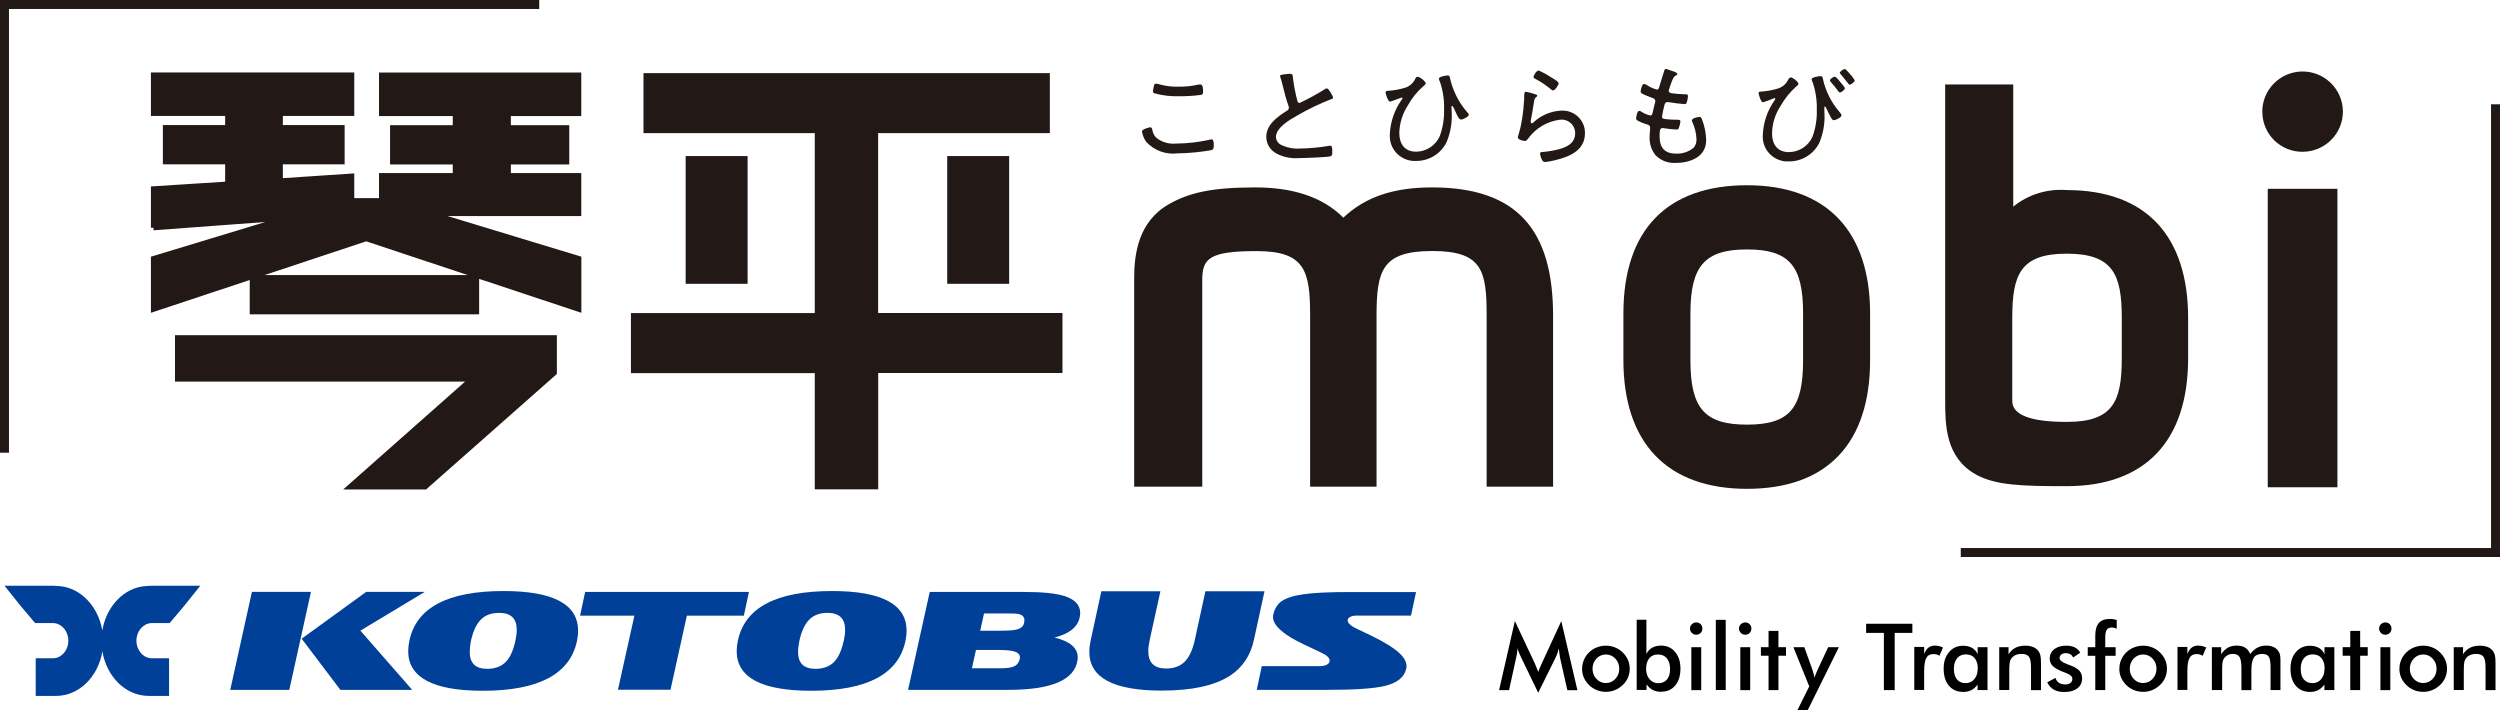<?xml version="1.0" encoding="UTF-8"?>
<svg id="_レイヤー_2" data-name="レイヤー_2" xmlns="http://www.w3.org/2000/svg" width="301.08" height="85.54" viewBox="0 0 301.08 85.54">
  <g id="_レイヤー_1-2" data-name="レイヤー_1">
    <g>
      <path d="M37.45,71.28l-2.61,11.8h-7.11l2.61-11.8h7.11ZM51.16,71.28l-7.76,4.67,6.24,7.13h-8.65l-4.66-6.16,7.77-5.64h7.07Z" fill="#004098"/>
      <path d="M69.49,77.18c-.84,4-4.62,6.01-11.35,6.01-5.98,0-8.98-1.59-8.98-4.78,0-.38.05-.79.14-1.23.83-4,4.61-6,11.34-6,5.99,0,8.98,1.59,8.98,4.78,0,.39-.04.79-.13,1.22M62.07,77.18c.11-.5.16-.94.16-1.33,0-1.36-.7-2.04-2.11-2.04-.94,0-1.69.27-2.22.82-.54.55-.93,1.4-1.18,2.55-.1.51-.15.95-.15,1.33,0,1.36.7,2.04,2.1,2.04.94,0,1.69-.28,2.24-.83.53-.54.91-1.39,1.16-2.55" fill="#004098"/>
      <polygon points="90.2 71.29 89.58 74.15 82.72 74.15 80.75 83.07 74.42 83.07 76.4 74.15 69.86 74.15 70.47 71.29 90.2 71.29" fill="#004098"/>
      <path d="M109.05,77.18c-.84,4-4.62,6.01-11.35,6.01-5.98,0-8.98-1.59-8.98-4.78,0-.38.05-.79.14-1.23.83-4,4.61-6,11.34-6,5.99,0,8.98,1.59,8.98,4.78,0,.39-.04.79-.13,1.22M101.62,77.18c.11-.5.16-.94.16-1.33,0-1.36-.7-2.04-2.11-2.04-.94,0-1.69.27-2.22.82-.54.55-.93,1.4-1.18,2.55-.1.51-.16.95-.16,1.33,0,1.36.7,2.04,2.1,2.04.94,0,1.69-.28,2.24-.83.53-.54.91-1.39,1.16-2.55" fill="#004098"/>
      <path d="M130.05,74.23c-.19,1.23-1.21,2.08-3.05,2.55,1.86.45,2.79,1.25,2.79,2.39,0,.11,0,.23-.02.34-.36,2.38-3.13,3.57-8.32,3.57h-12.09l2.61-11.79h11.31c2.22,0,3.86.16,4.91.49,1.26.4,1.9,1.08,1.9,2.04,0,.13-.01.27-.03.41M122.83,79.28s0-.09,0-.13c0-.37-.3-.62-.89-.75-.42-.09-1.13-.13-2.14-.13h-2.26l-.49,2.21h3.49c.74,0,1.28-.08,1.61-.24.37-.18.6-.51.68-.96M123.34,74.98c.02-.11.03-.21.03-.3,0-.38-.24-.63-.71-.74-.21-.04-.59-.06-1.16-.06h-2.99l-.46,2.08h2.35c1.01,0,1.7-.05,2.06-.15.5-.13.8-.4.88-.82" fill="#004098"/>
      <path d="M152.29,71.2l-1.28,5.87c-.41,1.89-1.38,3.33-2.89,4.31-1.84,1.19-4.57,1.79-8.21,1.79-5.81,0-8.72-1.55-8.72-4.66,0-.44.06-.92.17-1.43l1.28-5.87h7.11l-1.29,5.87c-.11.51-.17.96-.17,1.35,0,1.38.72,2.08,2.15,2.08.95,0,1.71-.28,2.26-.85.53-.54.93-1.4,1.19-2.58l1.28-5.87h7.11Z" fill="#004098"/>
      <path d="M170.54,71.28l-.61,2.86h-6.58c-.29,0-.54.05-.73.15-.21.11-.32.25-.32.42,0,.35.44.73,1.34,1.13,2.05.93,3.52,1.73,4.39,2.4.91.68,1.36,1.34,1.36,1.98,0,.11-.01.23-.04.34-.23,1.01-1.1,1.7-2.62,2.06-1.32.31-3.63.46-6.92.46h-8.46l.61-2.86h7.02c.34,0,.62-.06.83-.18.21-.12.32-.28.32-.47,0-.34-.32-.65-.95-.94-1.8-.83-3.03-1.44-3.69-1.83-1.45-.89-2.18-1.72-2.18-2.47,0-.09,0-.17.02-.25.15-.71.45-1.23.9-1.59.54-.42,1.42-.73,2.65-.91,1.27-.19,3.12-.28,5.53-.28h8.12Z" fill="#004098"/>
      <path d="M2.45,72.93l1.78,2.11h2.06s.13,0,.15,0c.99.05,1.78.96,1.79,2.1,0,0,0,0,0,.01,0,1.18-.84,2.13-1.87,2.13,0,0-.66,0-.66,0h-1.4v4.53h2.36v-.02s.05.02.08.02c2.79,0,5.09-2.32,5.59-5.37.5,3.05,2.8,5.37,5.59,5.37.03,0,.06-.02.09-.02v.02h2.35v-4.53h-1.4s-.65,0-.66,0c-1.03,0-1.87-.95-1.87-2.13,0,0,0-.01,0-.01.01-1.14.8-2.05,1.79-2.1.03,0,.12,0,.15,0h2.06l1.78-2.11,1.91-2.39h-5.84c-.16,0-.56.02-.73.04-2.62.18-4.74,2.44-5.23,5.35-.49-2.9-2.61-5.17-5.23-5.35-.17-.02-.57-.04-.72-.04H.54" fill="#004098"/>
    </g>
    <g>
      <path d="M187.87,79.16c-.01-.06-.04-.23-.07-.51-.03-.23-.05-.43-.08-.58-.03.18-.08.36-.14.55-.06.18-.14.37-.23.56l-2.1,4.25-2.1-4.34c-.09-.18-.16-.35-.23-.52-.06-.17-.12-.33-.17-.5,0,.17-.02.34-.04.53-.02.18-.06.38-.11.58l-.86,3.93h-1.2l1.9-8.32,2.37,5.04c.04.08.09.21.17.4.07.19.17.41.27.69.08-.23.2-.52.36-.87.04-.09.08-.17.1-.22l2.32-5.03,1.94,8.32h-1.21l-.89-3.94Z"/>
      <path d="M190.54,80.53c0-.38.07-.73.22-1.07.14-.34.35-.64.62-.9.27-.26.57-.46.92-.59.35-.14.71-.21,1.09-.21s.76.07,1.11.21c.35.14.66.34.93.61.27.26.48.57.63.9.14.33.21.69.21,1.05s-.07.74-.21,1.07c-.14.33-.35.63-.62.89-.29.27-.6.48-.95.62-.35.14-.71.21-1.1.21s-.74-.07-1.09-.21c-.35-.14-.66-.34-.93-.61-.27-.27-.48-.57-.63-.91-.14-.33-.21-.69-.21-1.07M195.01,80.54c0-.48-.16-.89-.47-1.22-.31-.33-.69-.5-1.14-.5s-.83.17-1.14.5c-.31.33-.47.74-.47,1.22s.16.89.47,1.22c.31.33.69.5,1.14.5s.83-.17,1.14-.5c.31-.33.47-.74.47-1.22"/>
      <path d="M198.28,74.65v4.13c.14-.33.36-.58.67-.76.31-.18.67-.27,1.1-.27.69,0,1.25.25,1.68.76.43.51.65,1.17.65,2,0,.87-.21,1.55-.63,2.05-.42.5-1,.75-1.74.75-.37,0-.69-.07-.97-.22-.28-.15-.53-.37-.74-.67v.67h-1.19v-8.45h1.19ZM198.24,80.51c0,.53.14.95.41,1.28.27.32.63.49,1.06.49s.8-.15,1.05-.45c.25-.3.37-.72.37-1.27s-.13-.97-.39-1.28c-.26-.31-.61-.46-1.06-.46s-.8.15-1.05.45c-.25.3-.38.71-.38,1.25"/>
      <path d="M203.53,75.7c0-.2.07-.37.22-.52.15-.15.33-.22.53-.22s.39.07.53.21c.14.14.21.32.21.53s-.07.39-.21.53c-.14.14-.32.21-.53.21s-.38-.07-.53-.22c-.15-.15-.22-.32-.22-.53M203.69,77.94h1.19v5.17h-1.19v-5.17Z"/>
      <rect x="206.64" y="74.65" width="1.19" height="8.45"/>
      <path d="M209.43,75.7c0-.2.07-.37.22-.52.15-.15.33-.22.53-.22s.39.07.53.21c.14.14.21.32.21.53s-.07.39-.21.53c-.14.14-.32.21-.53.21s-.38-.07-.53-.22c-.15-.15-.22-.32-.22-.53M209.59,77.94h1.19v5.17h-1.19v-5.17Z"/>
      <polygon points="212.99 83.11 212.99 78.97 212.07 78.97 212.07 77.94 212.99 77.94 212.99 75.98 214.18 75.98 214.18 77.94 215.09 77.94 215.09 78.97 214.18 78.97 214.18 83.11 212.99 83.11"/>
      <path d="M216.46,85.54l1.43-2.88-1.91-4.72h1.32l.96,2.68c.05.16.1.33.15.5s.08.34.1.52c.05-.18.16-.47.34-.87l.03-.07,1.29-2.76h1.29l-3.76,7.6"/>
      <polygon points="228.18 76.22 228.18 83.11 226.88 83.11 226.88 76.22 224.74 76.22 224.74 75.12 230.31 75.12 230.31 76.22 228.18 76.22"/>
      <path d="M231.73,78.76c.13-.34.3-.59.51-.76.21-.16.47-.25.78-.25.17,0,.33.02.5.06.16.04.32.1.48.17l-.43,1c-.1-.07-.21-.13-.33-.16-.12-.03-.25-.05-.4-.05-.4,0-.68.16-.85.47-.17.31-.26.84-.26,1.58v2.27h-1.19v-5.18h1.19v.83Z"/>
      <path d="M239.35,83.11h-1.19v-.67c-.21.3-.46.52-.74.67-.28.15-.61.22-.97.22-.74,0-1.32-.25-1.74-.75-.42-.5-.63-1.18-.63-2.05s.22-1.49.65-2c.43-.51,1-.76,1.69-.76.43,0,.79.09,1.09.26.3.18.52.43.66.76v-.85h1.19v5.17ZM238.19,80.51c0-.53-.13-.95-.38-1.25-.25-.3-.6-.45-1.05-.45s-.8.15-1.06.46c-.26.31-.39.73-.39,1.28s.12.97.37,1.27c.25.3.6.45,1.05.45.43,0,.78-.16,1.05-.49.27-.32.4-.75.4-1.28"/>
      <path d="M240.77,83.11v-5.17h1.12v.85c.24-.36.52-.62.84-.78.32-.16.71-.25,1.18-.25.39,0,.72.06.99.18.27.12.49.3.64.54.09.14.16.31.2.5.04.19.06.52.06.99v3.14h-1.2v-2.66c0-.68-.08-1.13-.25-1.36-.17-.22-.46-.34-.89-.34-.28,0-.53.05-.74.15-.22.1-.39.25-.51.43-.09.12-.15.28-.18.48-.03.19-.05.5-.05.93v2.36h-1.19Z"/>
      <path d="M246.56,82.17l.99-.53c.07.26.21.45.41.59.2.13.45.2.76.2.27,0,.48-.06.63-.18.15-.12.23-.29.23-.5,0-.28-.27-.52-.81-.72-.18-.07-.32-.12-.42-.16-.56-.23-.95-.46-1.17-.7-.22-.24-.33-.52-.33-.86,0-.46.18-.84.55-1.12.36-.29.85-.43,1.45-.43.4,0,.75.07,1.04.22.29.15.5.36.63.63l-.85.58c-.06-.16-.17-.29-.33-.39-.16-.1-.34-.14-.54-.14-.23,0-.41.05-.55.16-.14.11-.21.25-.21.43,0,.27.31.51.92.74.19.07.34.13.45.17.48.19.82.4,1.03.64.21.24.31.54.31.89,0,.52-.19.92-.57,1.21s-.9.44-1.56.44c-.51,0-.93-.09-1.27-.28-.34-.19-.6-.48-.79-.87"/>
      <path d="M252.34,83.11v-4.13h-.91v-1.04h.91v-1.39c0-.69.14-1.19.43-1.52.29-.33.73-.49,1.34-.49.13,0,.26,0,.4.03.14.02.27.05.41.09v1.07c-.1-.05-.19-.1-.29-.12-.1-.03-.2-.04-.29-.04-.28,0-.49.09-.61.26-.12.17-.19.47-.19.88v1.23h1.25v1.04h-1.25v4.13h-1.19Z"/>
      <path d="M255.24,80.53c0-.38.07-.73.22-1.07.14-.34.35-.64.62-.9.27-.26.58-.46.92-.59.35-.14.71-.21,1.09-.21s.76.07,1.11.21c.35.14.66.34.93.61.28.26.48.57.63.9.14.33.21.69.21,1.05s-.07.74-.21,1.07c-.14.33-.35.63-.62.89-.29.27-.6.48-.95.62-.35.14-.71.21-1.1.21s-.74-.07-1.09-.21-.66-.34-.93-.61c-.27-.27-.48-.57-.63-.91-.14-.33-.21-.69-.21-1.07M259.71,80.54c0-.48-.16-.89-.47-1.22-.31-.33-.69-.5-1.14-.5s-.83.17-1.14.5c-.31.33-.47.74-.47,1.22s.16.89.47,1.22c.31.33.69.5,1.14.5s.83-.17,1.14-.5c.31-.33.47-.74.47-1.22"/>
      <path d="M263.43,78.76c.13-.34.3-.59.51-.76.21-.16.47-.25.78-.25.17,0,.33.02.5.06.16.04.32.1.48.17l-.43,1c-.1-.07-.21-.13-.33-.16-.12-.03-.25-.05-.4-.05-.4,0-.68.16-.85.47-.17.31-.26.84-.26,1.58v2.27h-1.19v-5.18h1.19v.83Z"/>
      <path d="M267.57,83.11h-1.19v-5.17h1.12v.85c.24-.36.51-.62.81-.79.3-.17.66-.25,1.07-.25s.74.08,1.01.25c.27.17.47.43.61.77.27-.36.57-.62.88-.78.31-.16.66-.24,1.06-.24.34,0,.64.06.9.19.26.13.46.31.6.55.07.11.11.25.15.4.03.16.05.38.05.67v3.55h-1.19v-2.66c0-.69-.07-1.15-.22-1.37-.15-.22-.41-.33-.79-.33-.47,0-.8.15-1,.44-.2.3-.3.82-.3,1.56v2.36h-1.2v-2.66c0-.64-.08-1.08-.23-1.33-.16-.25-.42-.37-.8-.37-.23,0-.45.05-.64.16-.19.11-.35.25-.46.44-.07.12-.12.27-.15.44-.03.17-.04.5-.04.97v2.36Z"/>
      <path d="M281.12,83.11h-1.19v-.67c-.21.3-.46.52-.74.67-.28.15-.61.22-.97.22-.74,0-1.32-.25-1.74-.75-.42-.5-.63-1.18-.63-2.05s.22-1.49.65-2c.43-.51,1-.76,1.69-.76.42,0,.79.09,1.09.26.3.18.52.43.66.76v-.85h1.19v5.17ZM279.96,80.51c0-.53-.13-.95-.38-1.25-.25-.3-.6-.45-1.05-.45s-.81.15-1.06.46c-.26.31-.39.73-.39,1.28s.12.97.37,1.27c.25.3.6.45,1.05.45.43,0,.78-.16,1.05-.49.27-.32.4-.75.4-1.28"/>
      <polygon points="283.05 83.11 283.05 78.97 282.13 78.97 282.13 77.94 283.05 77.94 283.05 75.98 284.24 75.98 284.24 77.94 285.15 77.94 285.15 78.97 284.24 78.97 284.24 83.11 283.05 83.11"/>
      <path d="M286.52,75.7c0-.2.07-.37.22-.52.15-.15.32-.22.53-.22s.39.07.53.21c.14.14.21.32.21.53s-.07.39-.21.53c-.14.14-.32.21-.53.21s-.38-.07-.53-.22c-.15-.15-.22-.32-.22-.53M286.68,77.94h1.19v5.17h-1.19v-5.17Z"/>
      <path d="M288.97,80.53c0-.38.07-.73.22-1.07.14-.34.35-.64.62-.9.27-.26.58-.46.92-.59.35-.14.71-.21,1.09-.21s.76.07,1.11.21c.35.14.66.34.93.61.28.26.48.57.63.9.14.33.21.69.21,1.05s-.07.74-.21,1.07c-.14.33-.35.63-.62.89-.29.27-.6.48-.95.62-.35.14-.71.21-1.1.21s-.74-.07-1.09-.21-.66-.34-.93-.61c-.27-.27-.48-.57-.63-.91-.14-.33-.21-.69-.21-1.07M293.44,80.54c0-.48-.16-.89-.47-1.22-.31-.33-.69-.5-1.14-.5s-.83.17-1.14.5c-.31.33-.47.74-.47,1.22s.16.89.47,1.22c.31.33.69.5,1.14.5s.83-.17,1.14-.5c.31-.33.47-.74.47-1.22"/>
      <path d="M295.51,83.11v-5.17h1.12v.85c.24-.36.52-.62.84-.78.32-.16.71-.25,1.18-.25.39,0,.72.06.99.18.27.12.49.3.64.54.09.14.16.31.2.5.04.19.06.52.06.99v3.14h-1.2v-2.66c0-.68-.08-1.13-.25-1.36-.17-.22-.46-.34-.89-.34-.28,0-.53.05-.74.15-.22.1-.39.25-.51.43-.09.12-.15.28-.18.48-.03.19-.05.5-.05.93v2.36h-1.19Z"/>
    </g>
    <path id="_パス_30" data-name="パス_30" d="M187.04,58.61h-8v-20.59c0-5.45-.53-7.79-6.56-7.79s-6.7,2.34-6.7,7.79v20.59h-8v-20.65c0-5.39-.66-7.72-6.43-7.72s-6.56.91-6.56,3.5v24.87h-8.2v-25.13c0-2.92.52-6.82,4.2-8.9,2.42-1.37,5.12-2.01,10.36-2.01,4.59,0,8.14,1.16,10.63,3.64,2.69-2.53,6.1-3.64,10.7-3.64,10.24,0,14.56,5.13,14.56,15.45v20.59h0Z" fill="#221815"/>
    <path id="_パス_31" data-name="パス_31" d="M195.51,43.35v-5.59c0-10.06,5.25-15.45,14.89-15.45s14.82,5.59,14.82,15.45v5.59c0,10.07-5.19,15.52-14.82,15.52s-14.89-5.52-14.89-15.52M217.15,43.35v-5.59c0-5.72-1.64-7.72-6.75-7.72s-6.82,2.01-6.82,7.72v5.59c0,5.78,1.65,7.79,6.82,7.79s6.75-2.01,6.75-7.79" fill="#221815"/>
    <path id="_パス_32" data-name="パス_32" d="M237.94,57.13c-3.68-2.06-3.68-6.06-3.68-8.97V10.17h8.2v14.71c1.81-1.46,4.11-2.17,6.43-1.99,9.71,0,14.63,5.68,14.63,15.41v4.84c0,9.93-5.12,15.41-14.63,15.41-5.31,0-8.53-.07-10.96-1.42M255.53,43.13v-4.84c0-5.23-1.05-7.74-6.63-7.74s-6.56,2.52-6.56,7.74v10c0,1.68,2.19,2.52,6.56,2.52,5.58,0,6.63-2.45,6.63-7.67" fill="#221815"/>
    <path id="_パス_33" data-name="パス_33" d="M272.45,13.51c-.03-2.67,2.11-4.86,4.79-4.9,2.68-.03,4.88,2.1,4.92,4.77.03,2.67-2.11,4.86-4.79,4.9-.02,0-.04,0-.06,0-2.66.02-4.83-2.11-4.85-4.76,0,0,0,0,0-.01M273.11,22.74h8.39v35.94h-8.39V22.74Z" fill="#221815"/>
    <path id="_パス_34" data-name="パス_34" d="M44.1,28.74l-25.62,8.51v-6.11l23-6.97h5.28l22.95,6.97v6.11l-25.62-8.51ZM51.2,58.64h-9.06l14.68-12.99H21.38v-4.98h45.38v4.23l-15.55,13.73h0ZM30.38,33.43h27.02v4.12h-27.02v-4.12ZM18.48,27.43v-4.69l8.94-.57v-2.68h-7.5v-4.12h7.5v-1.71h-8.94v-4.63h23.88v4.63h-8.6v1.71h7.44v4.12h-7.44v2.29l8.6-.57v4.45l-23.88,1.77h0ZM45.95,25.72v-4.57h8.88v-1.65h-7.55v-4.12h7.55v-1.71h-8.88v-4.63h23.75v4.63h-8.48v1.71h7.03v4.12h-7.03v1.65h8.48v4.57h-23.76Z" fill="#221815"/>
    <path id="_パス_35" data-name="パス_35" d="M44.1,28.74l-25.62,8.51v-6.11l23-6.97h5.28l22.95,6.97v6.11l-25.62-8.51ZM51.2,58.64h-9.06l14.68-12.99H21.38v-4.98h45.38v4.23l-15.55,13.73h0ZM30.38,33.43h27.02v4.12h-27.02v-4.12ZM18.48,27.43v-4.69l8.94-.57v-2.68h-7.5v-4.12h7.5v-1.71h-8.94v-4.63h23.88v4.63h-8.6v1.71h7.44v4.12h-7.44v2.29l8.6-.57v4.45l-23.88,1.77h0ZM45.95,25.72v-4.57h8.88v-1.65h-7.55v-4.12h7.55v-1.71h-8.88v-4.63h23.75v4.63h-8.48v1.71h7.03v4.12h-7.03v1.65h8.48v4.57h-23.76Z" fill="none" stroke="#221815" stroke-miterlimit="10" stroke-width=".61"/>
    <path id="_パス_36" data-name="パス_36" d="M105.46,44.63v14h-7.03v-14h-22.14v-6.62h22.14V15.73h-20.63v-6.62h48.33v6.62h-20.68v22.27h22.2v6.62h-22.2,0ZM82.88,19.1h6.85v14.77h-6.85v-14.77ZM121.23,33.87h-6.85v-14.77h6.85v14.77Z" fill="#221815"/>
    <path id="_パス_37" data-name="パス_37" d="M105.46,44.63v14h-7.03v-14h-22.14v-6.62h22.14V15.73h-20.63v-6.62h48.33v6.62h-20.68v22.27h22.2v6.62h-22.2,0ZM82.88,19.1h6.85v14.77h-6.85v-14.77ZM121.23,33.87h-6.85v-14.77h6.85v14.77Z" fill="none" stroke="#221815" stroke-miterlimit="10" stroke-width=".61"/>
    <path id="_パス_38" data-name="パス_38" d="M.54,54.52V.54h64.4" fill="none" stroke="#221815" stroke-miterlimit="10" stroke-width="1.08"/>
    <path id="_パス_39" data-name="パス_39" d="M300.54,12.56v53.98h-64.4" fill="none" stroke="#221815" stroke-miterlimit="10" stroke-width="1.08"/>
    <path id="_パス_40" data-name="パス_40" d="M139.22,10.08c-.17,0-.21.12-.25.24-.05.21-.09.42-.11.64-.02.1.03.2.11.26,1,.28,2.03.41,3.07.37.84,0,1.67-.04,2.5-.15.28-.04.35-.08.35-.41,0-.21,0-.86-.31-.86-.06,0-.13,0-.17,0-.82.19-1.65.28-2.49.27-.8.02-1.59-.08-2.36-.3-.11-.04-.23-.06-.34-.07h0ZM138.49,15.33s-.96.2-.96.5c.07.44.24.86.49,1.23.95,1.05,2.35,1.58,3.77,1.41,1.38-.02,2.75-.15,4.11-.39.24-.08.28-.3.28-.51,0-.54-.06-.79-.27-.79-.05,0-.1,0-.15.03-1.36.31-2.76.47-4.16.48-.86.08-1.72-.18-2.38-.73-.25-.28-.41-.63-.46-1-.04-.15-.1-.23-.27-.23h0Z" fill="#221815"/>
    <path id="_パス_41" data-name="パス_41" d="M154.16,9.17c0,.05.02.1.04.15.11.33.21.66.28,1,.15.62.48,1.88.7,2.44.03.07.04.15.04.23,0,.15-.1.29-.24.35-1.14.72-2.48,1.67-2.48,3.14,0,.83.46,1.59,1.19,1.99.84.45,1.78.64,2.73.57.63,0,3.31-.1,3.79-.21.22-.06.24-.23.24-.5,0-.3,0-.78-.18-.78-.05,0-.09,0-.14,0-1.19.21-2.39.32-3.6.34-.79.05-1.57-.11-2.28-.46-.34-.18-.56-.52-.59-.89,0-1.16,1.6-2.08,2.5-2.59,1.32-.77,2.7-1.44,4.12-1.99.1-.03.27-.07.27-.19,0-.17-.53-1.12-.74-1.12-.13,0-.25.06-.35.15-.95.59-1.93,1.12-2.94,1.6-.21,0-.27-.19-.3-.35-.23-.89-.4-1.79-.51-2.7-.03-.3,0-.46-.38-.46-.17,0-.31.03-.48.04-.31.04-.7.06-.7.24h.01Z" fill="#221815"/>
    <path id="_パス_42" data-name="パス_42" d="M170.72,9.25c-.17,0-.24.16-.3.28-.25.52-.71.91-1.28,1.06-.65.19-1.32.31-2,.35-.13,0-.27.03-.27.19s.28,1.11.53,1.11c.28-.08.56-.17.82-.28.19-.08.38-.15.58-.21.05,0,.09.03.1.08,0,.06-.07.15-.1.19-.86,1.22-1.36,2.66-1.42,4.15-.12,1.65,1.13,3.09,2.79,3.21.13,0,.26.01.39,0,1.53.01,2.94-.85,3.63-2.21.46-1.07.68-2.22.65-3.38,0-.32-.04-.76-.04-.88,0-.06,0-.15.08-.15.14,0,.38.64.42.73.25.54.42.91.66.91.17,0,.93-.31.93-.59,0-.11-.14-.26-.24-.35-.98-1.14-1.66-2.5-2-3.96-.04-.21-.04-.41-.32-.41-.21,0-1.05.14-1.05.39.03.14.08.28.15.41.35,1.05.51,2.15.48,3.25.04,1.11-.14,2.22-.52,3.26-.5,1.12-1.6,1.85-2.83,1.87-1.41,0-2.04-.95-2.04-2.26.03-1.18.39-2.34,1.04-3.33.47-.86,1.09-1.62,1.82-2.27.1-.08.32-.24.32-.37,0-.24-.69-.79-.98-.79h0Z" fill="#221815"/>
    <path id="_パス_43" data-name="パス_43" d="M184.69,9.28c0,.14.17.19.31.27.59.31,1.14.69,1.66,1.11.1.08.25.23.38.23.24,0,.67-.65.67-.86s-.59-.52-.78-.65c-.52-.34-1.06-.64-1.62-.89-.28,0-.63.62-.63.8h0ZM183.78,11.06c-.21,0-.21.17-.22.65,0,.16,0,.35-.03.58-.06,1.03-.2,2.06-.42,3.08-.07.32-.32,1.14-.32,1.15,0,.35.77.46.85.46.18,0,.3-.16.39-.28.91-1.27,2.32-2.1,3.88-2.29.9-.09,1.7.57,1.79,1.47,0,.05,0,.09,0,.14,0,1.25-1.01,1.71-2.07,1.98-.6.15-1.21.25-1.82.3-.15,0-.34,0-.34.21.03.24.1.47.21.69.11.21.18.31.44.31.35-.04.7-.1,1.05-.19,1.78-.42,3.71-1.15,3.71-3.28.03-1.47-1.15-2.69-2.63-2.72-.08,0-.17,0-.25,0-1.26.07-2.45.58-3.36,1.45-.05.04-.11.07-.18.08-.07,0-.11-.07-.11-.14,0-.06,0-.11,0-.17.15-.76.28-1.51.39-2.27.06-.37.08-.44.31-.61.05-.03.08-.08.08-.14,0-.11-.14-.15-.24-.17-.37-.13-.74-.23-1.12-.3h0Z" fill="#221815"/>
    <path id="_パス_44" data-name="パス_44" d="M201.29,8.53c-.21-.1-.44-.18-.67-.23-.15,0-.17.16-.21.28-.18.62-.41,1.25-.58,1.87-.04.14-.07.34-.3.34-.36-.1-.71-.25-1.04-.45-.15-.11-.31-.19-.49-.24-.24,0-.41.72-.41.91,0,.16.11.23.24.3.25.14.82.35,1.1.46.2.07.42.14.42.42,0,.07-.01.15-.04.21-.1.34-.15.61-.2.83-.1.48-.14.68-.35.68-.36-.08-.71-.22-1.03-.42-.09-.08-.2-.13-.31-.14-.27,0-.38.78-.38.91,0,.17.11.21.25.3.26.14.54.26.82.35.27.08.62.12.62.46v.14c-.03.3-.07.82-.07,1.1,0,.75.24,1.49.72,2.08.63.65,1.52.99,2.43.93,1.75,0,3.67-.72,3.67-2.74-.02-.84-.18-1.67-.49-2.46-.08-.2-.13-.34-.31-.34-.17,0-.92.15-.92.41,0,.08.02.16.06.23.29.63.46,1.31.49,2.01.03.38-.09.77-.34,1.06-.59.49-1.35.75-2.12.71-1.38,0-1.98-.72-1.98-2.05,0-.79.04-1.03.39-1.03.04,0,.15.03.21.03.48.08.96.13,1.44.15.2,0,.25-.08.3-.26.09-.23.14-.47.17-.71,0-.17-.11-.21-.38-.21-.46,0-.92-.02-1.38-.07-.2-.03-.46-.03-.46-.3.07-.47.17-.94.3-1.41.03-.1.07-.34.35-.34.05,0,.09,0,.14,0,.64.11,1.28.19,1.93.24.17,0,.22-.08.27-.23.07-.23.12-.47.14-.72,0-.26-.21-.24-.48-.24-.5-.01-1-.05-1.49-.12-.18-.03-.35-.1-.35-.31,0-.06.02-.11.04-.16.1-.32.45-1.47.72-1.61.14-.08.27-.12.27-.23,0-.19-.46-.32-.65-.39h-.03Z" fill="#221815"/>
    <path id="_パス_45" data-name="パス_45" d="M220.98,9.23c-.15,0-.6.28-.6.45,0,.07.07.14.11.19.31.35.6.72.89,1.1.04.08.1.17.2.17.17,0,.6-.32.6-.5s-.55-.73-.67-.91c-.08-.12-.41-.49-.52-.49h0ZM222.74,8.85c-.17-.19-.46-.54-.58-.54-.14,0-.59.31-.59.46.01.06.05.12.1.16.31.37.53.65.7.86.21.27.31.41.38.41.18,0,.62-.34.62-.51-.17-.31-.38-.59-.63-.84h0ZM215.64,9.34c-.15,0-.24.16-.3.28-.25.52-.72.9-1.28,1.06-.65.19-1.32.31-2,.35-.13,0-.27.03-.27.17,0,.19.28,1.12.53,1.12.43-.13.84-.28,1.25-.46.04-.03.09-.04.14-.04.05,0,.09.03.1.08-.02.07-.06.13-.1.19-.86,1.22-1.35,2.66-1.41,4.14-.13,1.65,1.11,3.08,2.76,3.21.13.01.26.01.39,0,1.53.01,2.93-.84,3.63-2.19.46-1.07.68-2.22.65-3.38,0-.32-.03-.76-.03-.88,0-.06,0-.16.07-.16.14,0,.39.68.42.73.27.5.42.92.66.92.17,0,.93-.32.93-.59,0-.12-.14-.26-.22-.37-.98-1.13-1.67-2.48-2.01-3.94-.04-.21-.04-.41-.31-.41-.21,0-1.07.14-1.07.37.03.14.08.28.15.42.35,1.05.51,2.15.48,3.25.04,1.11-.14,2.22-.52,3.26-.5,1.12-1.61,1.84-2.83,1.85-1.41,0-2.04-.95-2.04-2.25.02-1.19.38-2.34,1.04-3.33.48-.85,1.09-1.62,1.82-2.27.1-.08.32-.24.32-.37,0-.24-.69-.79-.98-.79h.03Z" fill="#221815"/>
  </g>
</svg>
